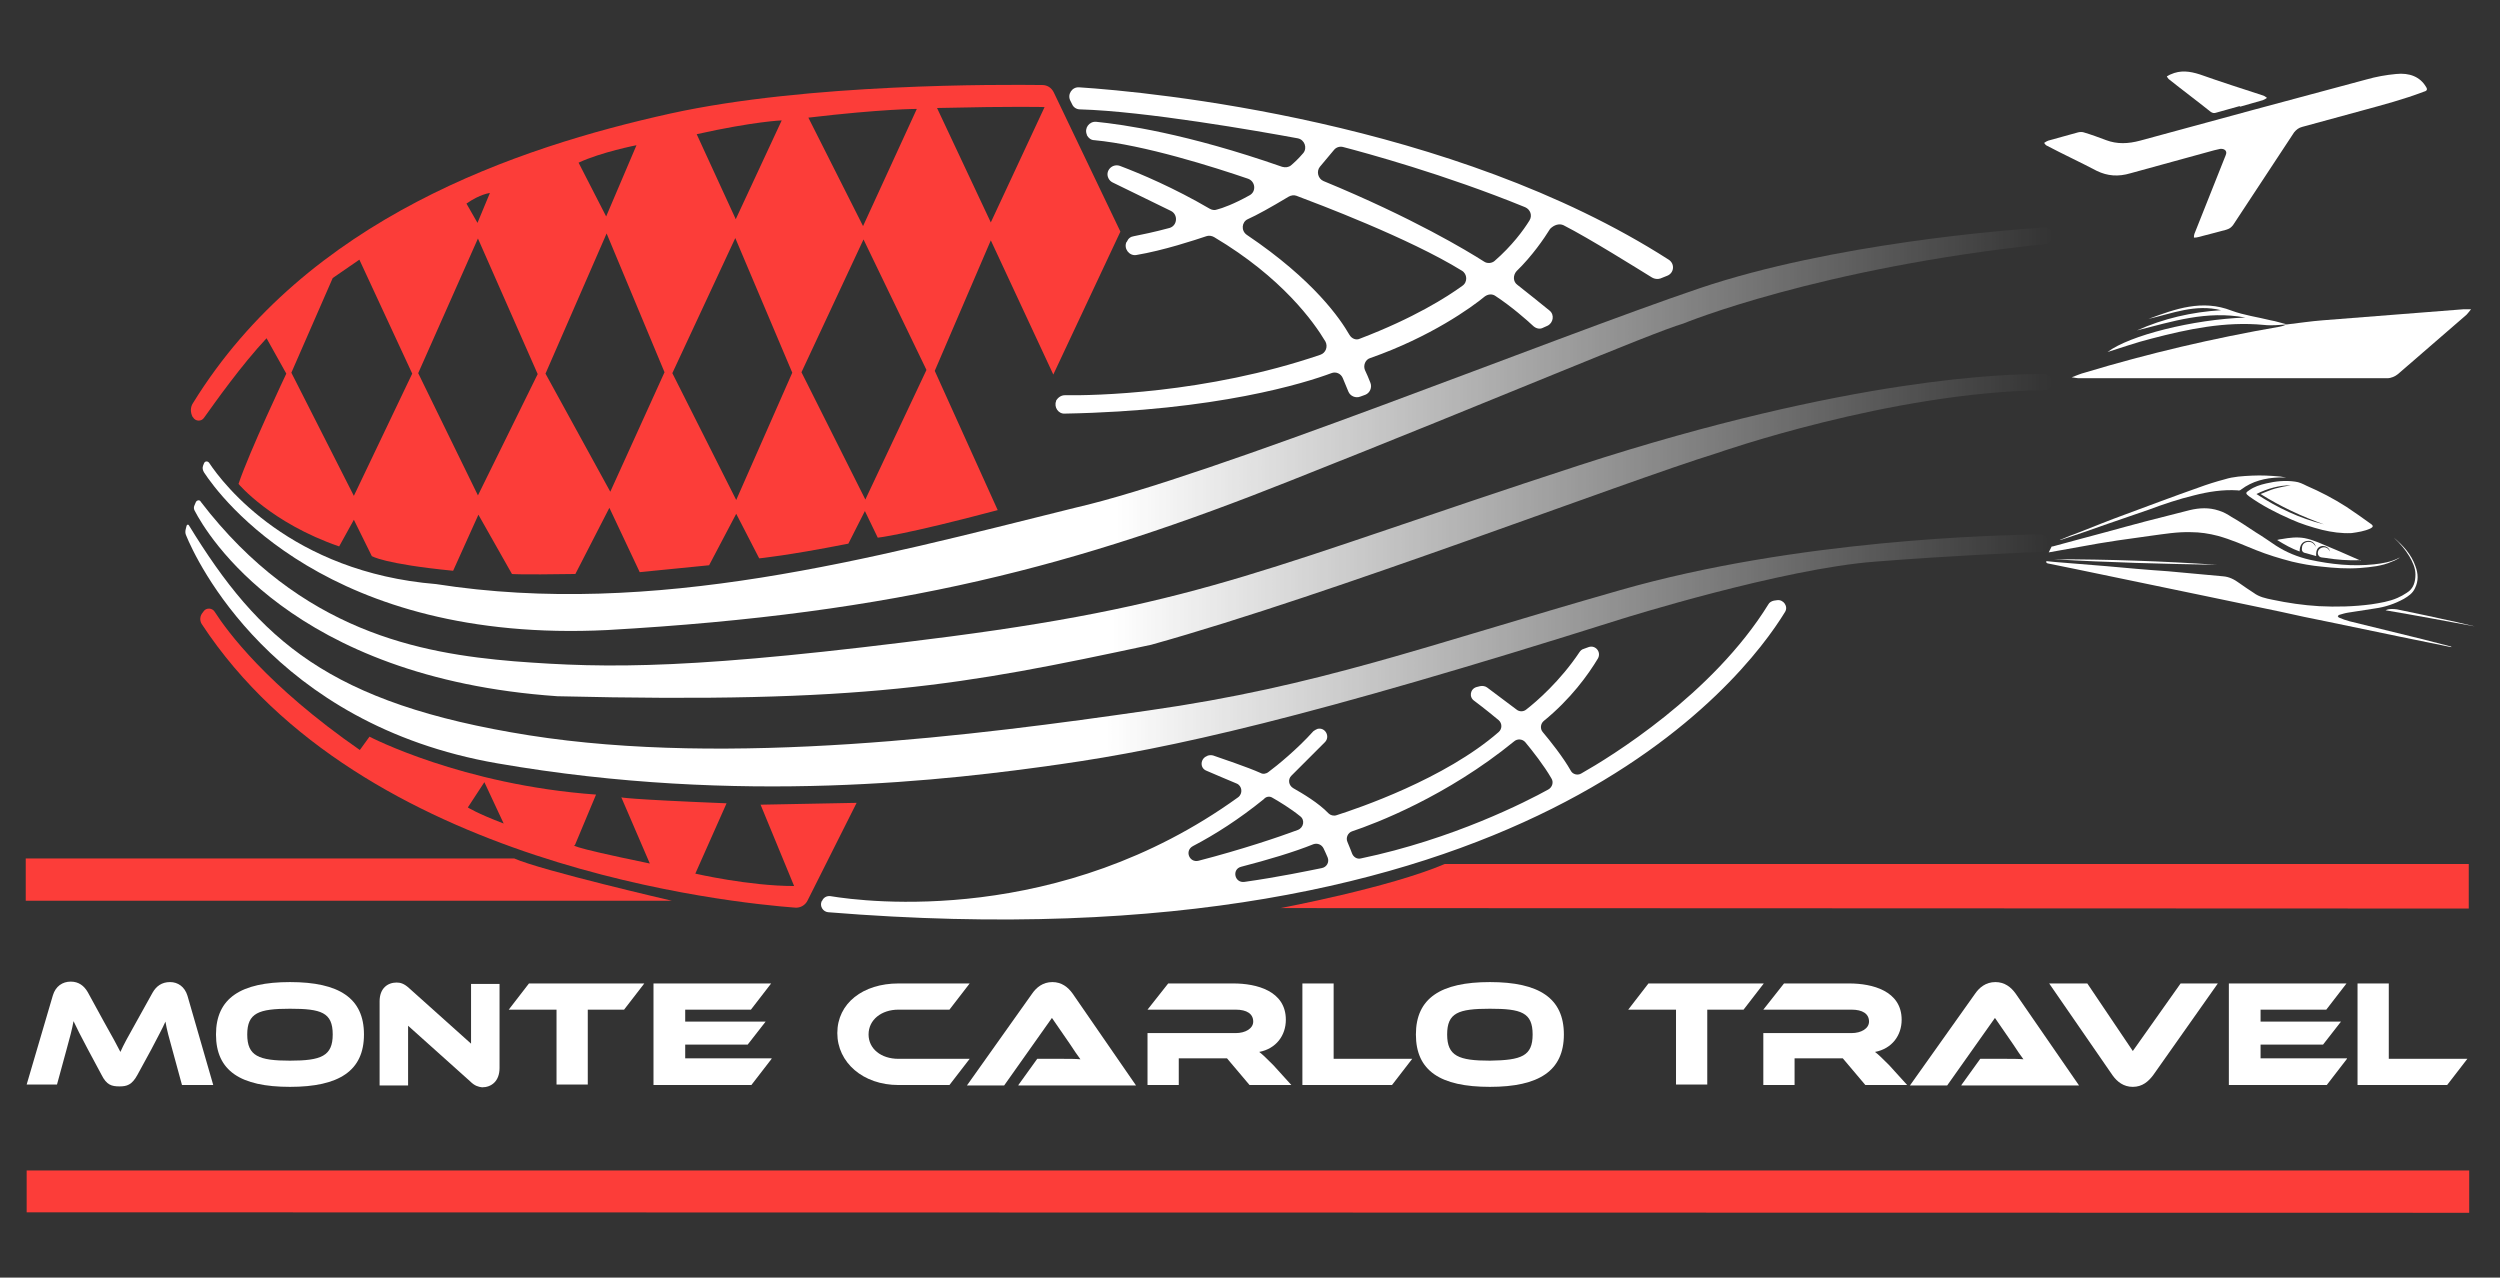 <?xml version="1.0" encoding="utf-8"?>
<!-- Generator: Adobe Illustrator 26.0.3, SVG Export Plug-In . SVG Version: 6.00 Build 0)  -->
<svg version="1.1" id="NOIR" xmlns="http://www.w3.org/2000/svg" xmlns:xlink="http://www.w3.org/1999/xlink" x="0px" y="0px"
	 viewBox="0 0 544 278" style="enable-background:new 0 0 544 278;" xml:space="preserve">
<rect x="0" y="0" width="544" height="278" fill="#333333" stroke="none"/>
<style type="text/css">
	.st0{fill:#FC3D39;}
	.st1{fill:none;}
	.st2{fill:url(#SVGID_1_);}
	.st3{fill:url(#SVGID_00000054980208797055756160000006267695276835042177_);}
	.st4{fill:url(#SVGID_00000010289887206920787610000003502105850861237387_);}
	.st5{fill:#FFFFFF;}
</style>
<path class="st0" d="M537.2,188.1v9.6l-258.6-0.1c0,0,23.6-4.4,35.8-9.6h222.8V188.1z"/>
<path class="st1" d="M146.3,196"/>
<path class="st0" d="M5.6,186.8v9.2h140.6c0,0-28.5-6.6-34.3-9.2H5.6z"/>
<path class="st1" d="M537.2,254.7"/>
<polygon class="st0" points="537.3,263.9 537.3,254.7 5.8,254.7 5.8,263.8 "/>
<g>
	<path class="st0" d="M229.2,81.5l14.6-31.1l-14.5-30.3c-0.5-1-1.4-1.6-2.5-1.6c-9-0.1-50.9-0.4-80.9,6.2
		c-33.4,7.4-79.1,22.8-103.9,63c-0.6,0.9-0.6,2-0.1,3l0.1,0.1c0.5,0.9,1.8,1,2.4,0.1c2.5-3.5,8.1-11.4,13.6-17.3l4.3,7.7
		c0,0-8.1,17.1-10.4,24c0,0,7.1,8.5,21.9,13.6l3.2-5.8l3.9,7.9c0,0,2.5,1.7,17.7,3.2l5.5-12.2l7.3,12.9c0,0,1.1,0.2,13.8,0l7.4-14.4
		l6.6,14c0,0,6-0.6,15.1-1.5l5.9-11.2l5,9.7c0,0,6.2-0.6,19.4-3.2l3.6-7.1l2.8,5.8c0,0,5.8-0.6,26.1-6l-13.7-30.3l12.2-28.4
		L229.2,81.5z M138.5,31.6l-6.6,15.5l-6-11.7C130.8,33.1,138.5,31.6,138.5,31.6z M106.6,42l-2.7,6.5l-2.4-4.2
		C104.5,42.2,106.6,42,106.6,42z M77,107.9L63.4,81.1l9-20.6l5.8-4l11.5,24.8L77,107.9z M104,107.8L91,81.2L104,51.9l13,29.5
		L104,107.8z M132.8,107l-14.1-25.7L132,50.8L144.6,81L132.8,107z M199.5,23.7l-11.7,25.5l-11.9-23.6
		C192,23.7,199.5,23.7,199.5,23.7z M170.1,26.2l-10,21.5l-8.5-18.5C164.2,26.4,170.1,26.2,170.1,26.2z M160.2,108.8l-13.9-27.6
		L160,51.8l12.4,29.3L160.2,108.8z M188.3,108.7L174.4,81l13.5-28.9l13.7,28.4L188.3,108.7z M203.9,23.5c17.2-0.4,23.4-0.2,23.4-0.2
		l-11.7,25.1L203.9,23.5z"/>
</g>
<g>
	<path class="st0" d="M165.5,175.1l7.3,17.7c-9.8,0-21.5-2.7-21.5-2.7l6.8-15.3c-22.2-0.9-22.9-1.3-22.9-1.3l6.2,14.4
		c-19.4-4-16.3-4-16.3-4l4.6-11c-29.2-2.1-49.3-12.6-49.3-12.6l-2.1,2.9c-20.3-14.1-28.9-25.9-31.6-30.1c-0.5-0.8-1.7-0.9-2.3-0.2
		l-0.3,0.4c-0.6,0.7-0.7,1.7-0.2,2.5c34.7,52.8,115.9,60.7,129.1,61.7c1.1,0.1,2.2-0.5,2.7-1.5l10.7-21.3L165.5,175.1z M101.8,175.7
		l3.6-5.5l4.2,9C103.8,177,101.8,175.7,101.8,175.7z"/>
</g>
<linearGradient id="SVGID_1_" gradientUnits="userSpaceOnUse" x1="40.4" y1="142.59" x2="445.755" y2="142.59">
	<stop  offset="0.494" style="stop-color:#FFFFFF"/>
	<stop  offset="0.967" style="stop-color:#FFFFFF;stop-opacity:6.496394e-02"/>
	<stop  offset="1" style="stop-color:#FFFFFF;stop-opacity:0"/>
</linearGradient>
<path class="st2" d="M40.6,114.4l-0.2,0.8c-0.1,0.4-0.1,0.9,0.1,1.3c2.1,5.2,18.7,41.1,67.7,49.6c53,9.2,98.7,3.6,122.5,0.2
	c23.8-3.4,53.4-9.9,122.1-31.6c0,0,35-11,55.4-12.5c16.5-1.3,30.8-1.9,35.7-2.1c1,0,1.8-0.9,1.8-1.9V118c0-0.9-0.8-1.7-1.7-1.7
	c-9.1,0.1-53,1.1-91.4,12.1c-43.1,12.3-65.5,20.9-102.7,26.2c-37.3,5.4-91.1,12.3-134.8,5.4c-43.5-6.9-58.7-20.7-74-45.7
	C41,114.1,40.7,114.1,40.6,114.4z"/>
<linearGradient id="SVGID_00000039819747619977616220000014291253028697946294_" gradientUnits="userSpaceOnUse" x1="42.241" y1="116.643" x2="446.598" y2="116.643">
	<stop  offset="0.494" style="stop-color:#FFFFFF"/>
	<stop  offset="0.967" style="stop-color:#FFFFFF;stop-opacity:6.496394e-02"/>
	<stop  offset="1" style="stop-color:#FFFFFF;stop-opacity:0"/>
</linearGradient>
<path style="fill:url(#SVGID_00000039819747619977616220000014291253028697946294_);" d="M42.6,109.3l-0.3,0.7
	c-0.2,0.4-0.1,0.9,0.1,1.2c2.5,4.8,20.9,36.3,78.9,40.3c66.7,1.6,87.7-2.3,129.2-11.2c39.5-11,102.1-35.2,123.1-41.7
	c0,0,37.8-13.3,71.3-13.7c0.9,0,1.6-0.7,1.6-1.7v0c0-1-0.8-1.8-1.7-1.8c-7.8-0.1-42.1,0.7-101,19.8c-67.5,22-81.4,30-137,37.3
	c-55.6,7.2-74.3,7-94.9,5.4c-20.4-1.7-46.5-6.4-68.2-34.7C43.5,108.7,42.8,108.8,42.6,109.3z"/>
<linearGradient id="SVGID_00000044860537703785207580000017179075756169132420_" gradientUnits="userSpaceOnUse" x1="44.078" y1="93.324" x2="446.657" y2="93.324">
	<stop  offset="0.494" style="stop-color:#FFFFFF"/>
	<stop  offset="0.967" style="stop-color:#FFFFFF;stop-opacity:6.496394e-02"/>
	<stop  offset="1" style="stop-color:#FFFFFF;stop-opacity:0"/>
</linearGradient>
<path style="fill:url(#SVGID_00000044860537703785207580000017179075756169132420_);" d="M44.4,100.8l-0.2,0.5
	c-0.2,0.5-0.1,1,0.2,1.5c3.4,5.2,26.9,37.3,87.7,34.3c63.7-3.6,102.5-14.1,148.7-32.5c46.2-18.3,78.1-32,85.5-34.2
	c0,0,29.3-12.1,78.8-17.3c0.9-0.1,1.5-0.8,1.5-1.7l0-0.3c0-0.9-0.8-1.6-1.7-1.6c-8.3,0.5-46.2,3.5-75,13.2
	c-32.5,11-106.6,41.1-136,47.8c-44.3,11-91.6,24-139,16.6c-31.6-2.6-46.3-21.7-49.4-26.4C45.2,100.3,44.6,100.3,44.4,100.8z"/>
<g>
	<path class="st5" d="M340.2,49c5.7,2.9,16.2,9.5,19.3,11.4c0.5,0.3,1.2,0.4,1.8,0.2l1.5-0.6c1.5-0.6,1.7-2.6,0.3-3.5
		C316,26.3,250.4,20,234.8,19c-1.5-0.1-2.6,1.5-1.9,2.9l0.4,0.8c0.3,0.7,1,1.1,1.7,1.1c14.2,0.4,38.7,4.7,47.4,6.3
		c1.5,0.3,2.1,2.1,1.2,3.2c-1.1,1.3-2.1,2.2-2.7,2.7c-0.5,0.4-1.2,0.5-1.9,0.3c-20.9-7.3-34.6-9.2-40.5-9.8c-1.5-0.1-2.6,1.4-2,2.8
		l0,0.1c0.3,0.6,0.9,1.1,1.6,1.1c10.8,1,26.2,5.9,33.5,8.4c1.6,0.6,1.8,2.8,0.3,3.6c-3.4,1.9-5.9,2.8-7.1,3.1
		c-0.5,0.2-1.1,0.1-1.6-0.2c-7.7-4.5-15-7.6-19.5-9.3c-1.7-0.6-3.3,1.1-2.5,2.7v0c0.2,0.4,0.5,0.7,0.9,0.9l12.7,6.2
		c1.6,0.8,1.4,3.2-0.3,3.7c-3.3,0.9-6.3,1.5-7.8,1.8c-0.7,0.1-1.2,0.5-1.5,1.2l-0.1,0.1c-0.6,1.4,0.6,3,2.1,2.8
		c6-1,12.9-3.3,15.3-4.1c0.5-0.2,1.2-0.1,1.7,0.2c14.8,8.8,21.7,18.5,24.2,22.7c0.6,1.1,0.1,2.5-1.1,2.9
		c-24.9,8.5-49.6,8.9-55.6,8.8c-0.8,0-1.5,0.5-1.9,1.2l0,0.1c-0.5,1.3,0.5,2.8,1.9,2.7c33-0.6,52.4-6.7,58-8.8
		c1-0.4,2.1,0.1,2.5,1.1l1.2,2.9c0.4,1,1.6,1.5,2.6,1.1l1.1-0.4c1-0.4,1.5-1.6,1.1-2.6c-0.4-1-0.8-2-1.2-2.8c-0.4-1,0.1-2.3,1.2-2.6
		c13.1-4.6,22-11,24.9-13.4c0.7-0.5,1.6-0.6,2.3-0.1c3.5,2.3,6.8,5.2,8.3,6.6c0.6,0.5,1.4,0.7,2.1,0.3l0.9-0.4
		c1.3-0.6,1.6-2.4,0.5-3.3c-2.2-1.8-5.1-4.1-7-5.6c-1-0.7-1-2.1-0.2-3c3.4-3.3,6-7.1,7.3-9.2C338.2,48.9,339.3,48.6,340.2,49z
		 M293.6,72.8c-1.9-3.3-7.6-11.8-22.3-21.7c-1.3-0.9-1.1-2.8,0.2-3.4c2-0.9,4.9-2.5,8.9-4.9c0.5-0.3,1.2-0.4,1.7-0.2
		c4.5,1.7,24.5,9.2,36,16.3c1.2,0.7,1.3,2.5,0.1,3.3c-3.3,2.4-10.5,7-22.3,11.5C295.1,74.1,294.1,73.7,293.6,72.8z M322.9,56.9
		c-3.6-2.3-15.5-9.5-34.9-17.5c-1.2-0.5-1.6-2.1-0.8-3.1l3.1-3.7c0.5-0.6,1.3-0.8,2-0.6c4.6,1.2,22,5.9,39.6,13.1
		c1.1,0.5,1.6,1.8,0.9,2.9c-1.3,2.1-3.8,5.5-7.6,8.8C324.6,57.3,323.6,57.4,322.9,56.9z"/>
</g>
<g>
	<path class="st5" d="M384.8,131.5c-12.1,19.6-34.5,33.3-40.7,36.8c-0.8,0.5-1.9,0.2-2.3-0.6c-1.7-3-4.5-6.5-6.1-8.4
		c-0.6-0.7-0.5-1.8,0.2-2.4c5.9-4.8,9.7-10.1,11.8-13.6c0.8-1.4-0.5-3-2-2.5l-1.1,0.4c-0.4,0.1-0.7,0.4-0.9,0.7
		c-4.2,6.3-9.4,10.8-11.6,12.5c-0.6,0.5-1.5,0.5-2.1,0l-6.4-4.8c-0.4-0.3-1-0.4-1.5-0.3l-0.8,0.2c-1.4,0.4-1.7,2.2-0.5,3
		c2.4,1.8,4.2,3.3,5.3,4.2c0.8,0.7,0.8,1.9,0,2.6c-11.7,10.2-30.6,16.6-35.3,18.1c-0.6,0.2-1.3,0-1.7-0.4c-2.2-2.3-5.6-4.3-7.7-5.5
		c-1-0.6-1.2-1.9-0.4-2.7l7.3-7.3c1.2-1.2,0.1-3.3-1.6-2.9l0,0c-0.3,0.1-0.6,0.3-0.9,0.5c-3.5,3.9-7.9,7.5-9.8,8.9
		c-0.5,0.4-1.2,0.5-1.7,0.2c-2.9-1.3-8.6-3.2-10.3-3.8c-0.4-0.1-0.7-0.1-1.1,0c-0.1,0-0.1,0-0.2,0.1c-1.5,0.5-1.7,2.6-0.2,3.2
		c2.3,1,4.7,2,6.6,2.8c1.2,0.5,1.4,2.2,0.3,3c-38.8,28-80.9,22.8-88.7,21.5c-0.8-0.1-1.5,0.3-1.8,1l-0.1,0.1
		c-0.5,1.1,0.3,2.3,1.4,2.4c151.4,12.3,199.2-50.6,208.2-65.3c0.8-1.2-0.3-2.8-1.7-2.6l-0.7,0.1C385.5,130.8,385,131.1,384.8,131.5z
		 M276.9,173.6c1.4,0.8,3.9,2.3,6,4c1.1,0.8,0.8,2.5-0.5,3c-4,1.5-12.3,4.3-21.6,6.7c-2,0.5-3.1-2.2-1.2-3.2
		c4.8-2.5,10.1-5.9,15.4-10.2C275.5,173.3,276.3,173.2,276.9,173.6z M270.1,188.6c5.8-1.5,11.5-3.2,15.7-4.9
		c0.9-0.3,1.8,0.1,2.2,0.9c0.3,0.6,0.6,1.3,0.9,2c0.4,1-0.2,2.1-1.3,2.3c-3,0.6-9.1,1.9-16.8,3C268.6,192.2,268,189.1,270.1,188.6z
		 M294.2,185.7c-0.2-0.5-0.4-1.1-1-2.5c-0.4-0.9,0.1-2,1-2.3c5.1-1.7,20.6-7.6,35.3-19.6c0.7-0.6,1.8-0.5,2.4,0.2
		c1.5,1.8,4.1,5.1,5.7,7.9c0.5,0.8,0.2,1.9-0.7,2.4c-4.7,2.6-20.7,10.8-40.8,15C295.3,187,294.5,186.5,294.2,185.7z"/>
</g>
<g>
	<path class="st5" d="M22.6,222.3c1.9,3.4,2.8,5,3.6,6.6c0.7-1.6,1.6-3.2,3.5-6.6l3.5-6.3c0.8-1.4,2-2.3,3.8-2.3c1.7,0,3.2,1,3.8,3
		l5.6,19.4h-6.8l-2.1-7.7c-0.7-2.5-1.2-4.3-1.5-6.1c-0.7,1.6-1.6,3.2-3.1,6.1l-3,5.5c-1.2,2.2-2.3,2.5-3.9,2.5
		c-1.7,0-2.8-0.3-3.9-2.5l-3-5.6c-1.6-3-2.4-4.6-3.1-6.1c-0.3,1.7-0.8,3.6-1.5,6.1l-2.1,7.7H5.8l5.7-19.4c0.6-2,2.1-3,3.9-3
		c1.7,0,2.9,0.9,3.7,2.3L22.6,222.3z"/>
	<path class="st5" d="M79.2,225.1c0,7.9-5.4,11.4-16.1,11.4c-10.8,0-16.1-3.5-16.1-11.4s5.4-11.4,16.1-11.4
		C73.8,213.7,79.2,217.2,79.2,225.1z M72.4,225.1c0-4.8-2.5-5.6-9.3-5.6s-9.3,0.9-9.3,5.6s2.5,5.7,9.3,5.7S72.4,229.8,72.4,225.1z"
		/>
	<path class="st5" d="M102.3,235.3l-13.5-12.1v13h-6.2v-18.3c0-2.9,1.8-4.1,3.7-4.1c0.8,0,1.6,0.2,2.7,1.2l13.5,12.1v-13h6.2v18.3
		c0,2.9-1.8,4.2-3.8,4.2C104.1,236.5,103.3,236.3,102.3,235.3z"/>
	<path class="st5" d="M140.2,214l-4.4,5.7h-7.9v16.3h-6.8v-16.3h-10.4l4.4-5.7H140.2z"/>
	<path class="st5" d="M167.9,230.4l-4.4,5.7h-21.3V214h25.6l-4.4,5.7h-14.3v2.6h17.5l-3.9,5h-13.6v3H167.9z"/>
	<path class="st5" d="M211,230.4l-4.4,5.7h-11.1c-7.7,0-13.3-4.9-13.3-11.3c0-6.5,5.6-10.8,13.3-10.8H211l-4.4,5.7h-11.1
		c-3.7,0-6.5,2.2-6.5,5.4c0,3.1,2.7,5.3,6.5,5.3H211z"/>
	<path class="st5" d="M221.6,236.1l4.1-5.7h5.5c1.3,0,2.9,0,3.9,0.1c-0.6-0.8-1.5-2.1-2.2-3.2l-4-5.8l-10.4,14.7h-8.1l14.2-20
		c0.9-1.3,2.3-2.5,4.4-2.5c2,0,3.4,1.1,4.4,2.5l13.8,20H221.6z"/>
	<path class="st5" d="M281,236.1h-9.1l-4.9-5.8h-10.5v5.8h-6.8v-11.3h19.2c2.1,0,3.8-1,3.8-2.5c0-1.7-1.4-2.6-3.8-2.6h-19.2l4.5-5.7
		h14.2c5,0,11.4,1.6,11.4,7.9c0,3.4-2.1,6.3-5.8,7c0.8,0.6,1.6,1.4,3.1,2.9L281,236.1z"/>
	<path class="st5" d="M307.3,230.4l-4.4,5.7h-19.5V214h6.8v16.4H307.3z"/>
	<path class="st5" d="M340.3,225.1c0,7.9-5.4,11.4-16.1,11.4c-10.8,0-16.1-3.5-16.1-11.4s5.4-11.4,16.1-11.4
		C334.9,213.7,340.3,217.2,340.3,225.1z M333.5,225.1c0-4.8-2.5-5.6-9.3-5.6c-6.9,0-9.3,0.9-9.3,5.6s2.5,5.7,9.3,5.7
		C331.1,230.7,333.5,229.8,333.5,225.1z"/>
	<path class="st5" d="M383.8,214l-4.4,5.7h-7.9v16.3h-6.8v-16.3h-10.4l4.4-5.7H383.8z"/>
	<path class="st5" d="M415,236.1h-9.1l-4.9-5.8h-10.5v5.8h-6.8v-11.3h19.2c2.1,0,3.8-1,3.8-2.5c0-1.7-1.4-2.6-3.8-2.6h-19.2l4.5-5.7
		h14.2c5,0,11.4,1.6,11.4,7.9c0,3.4-2.1,6.3-5.8,7c0.8,0.6,1.6,1.4,3.1,2.9L415,236.1z"/>
	<path class="st5" d="M426.8,236.1l4.1-5.7h5.5c1.3,0,2.9,0,3.9,0.1c-0.6-0.8-1.5-2.1-2.2-3.2l-4-5.8l-10.4,14.7h-8.1l14.2-20
		c0.9-1.3,2.3-2.5,4.4-2.5c2,0,3.4,1.1,4.4,2.5l13.8,20H426.8z"/>
	<path class="st5" d="M454.2,214l9.9,14.7l10.4-14.7h8.1l-14.1,20c-1,1.3-2.3,2.5-4.4,2.5c-2,0-3.4-1.1-4.4-2.5l-13.8-20H454.2z"/>
	<path class="st5" d="M510.7,230.4l-4.4,5.7H485V214h25.6l-4.4,5.7h-14.3v2.6h17.5l-3.9,5h-13.6v3H510.7z"/>
	<path class="st5" d="M536.9,230.4l-4.4,5.7H513V214h6.8v16.4H536.9z"/>
</g>
<g>
	<path class="st5" d="M520.9,117c2,1.7,3.8,3.6,4.7,6.2c0.6,1.6,0.7,3.2-0.1,4.8c-0.5,1.1-1.4,1.7-2.4,2.3c-2,1.1-4.1,1.8-6.3,2.1
		c-1.9,0.3-3.9,0.6-5.8,0.9c-0.7,0.1-1.3,0.3-2,0.5c-0.1,0-0.2,0.2-0.3,0.3c0.1,0.1,0.2,0.3,0.3,0.3c0.7,0.3,1.5,0.6,2.3,0.8
		c5.3,1.3,10.6,2.6,15.9,3.9c1.9,0.5,3.9,1,5.8,1.5c0.2,0,0.3,0.1,0.5,0.2c-0.2,0-0.4,0-0.7-0.1c-3.4-0.7-6.9-1.4-10.3-2.1
		c-5.3-1.1-10.6-2.2-15.9-3.3c-3.5-0.7-6.9-1.4-10.4-2.2c-5.3-1.1-10.5-2.2-15.8-3.3c-4.3-0.9-8.6-1.8-13-2.7
		c-5.3-1.1-10.6-2.2-15.9-3.3c-2-0.4-3.9-0.8-5.9-1.2c-0.3-0.1-0.4-0.2-0.3-0.5c0.7,0.1,1.3,0.1,2,0.2c3.7,0.3,7.4,0.6,11.1,0.9
		c4.4,0.4,8.8,0.8,13.3,1.1c4,0.4,8,0.7,12,1.1c1.4,0.1,2.5,0.7,3.6,1.5c1,0.7,2,1.4,3.1,2.1c1.2,0.9,2.6,1.2,4.1,1.5
		c3.3,0.7,6.7,1.2,10.1,1.4c3.8,0.2,7.6,0.1,11.4-0.4c1.9-0.3,3.9-0.6,5.7-1.4c0.7-0.3,1.4-0.7,2-1.1c1.5-0.9,1.9-2.4,1.9-4
		c0-1.4-0.6-2.7-1.3-3.9c-0.9-1.5-2-2.8-3.3-4C521,117.1,521,117.1,520.9,117z"/>
	<path class="st5" d="M522.1,121.4c-0.5,0.3-1,0.6-1.6,0.8c-2.2,1-4.6,1.2-7,1.4c-2.8,0.2-5.6,0-8.3-0.3c-2.2-0.2-4.4-0.6-6.5-1.1
		c-2.7-0.7-5.3-1.5-7.8-2.5c-2.7-1.1-5.4-2.3-8.3-3.1c-1.9-0.5-3.9-0.8-5.8-0.8c-3-0.1-5.9,0.4-8.9,0.8c-2.4,0.3-4.7,0.7-7.1,1
		c-2.8,0.4-5.6,0.9-8.3,1.4c-2.2,0.4-4.4,0.8-6.7,1.2c0.2-0.4,0.4-0.8,0.6-1.2c0-0.1,0.2-0.1,0.3-0.1c3.8-1,7.6-2.1,11.5-3.1
		c2.8-0.8,5.6-1.5,8.5-2.3c3.3-0.8,6.5-1.7,9.8-2.5c2.1-0.5,4.2-0.6,6.3,0.1c1,0.3,1.9,0.8,2.8,1.4c1.8,1,3.5,2.2,5.2,3.3
		c1.5,0.9,2.9,1.9,4.4,2.9c2.3,1.5,4.8,2.5,7.4,3.1c4.6,1,9.3,1.5,14,1c1.8-0.2,3.7-0.5,5.4-1.4C522,121.3,522,121.3,522.1,121.4
		C522.1,121.3,522.1,121.4,522.1,121.4z"/>
	<path class="st5" d="M511.7,116c-2.2,0.1-4.3-0.2-6.4-0.7c-2.3-0.6-4.6-1.3-6.8-2.3c-3.2-1.4-6.3-3-9.1-5c-0.8-0.6-0.8-0.8,0-1.3
		c1.1-0.8,2.4-1.2,3.7-1.5c2.1-0.5,4.2-0.7,6.3-0.4c0.9,0.1,1.7,0.5,2.5,0.9c3,1.3,5.9,2.8,8.7,4.6c1.8,1.2,3.5,2.4,5.3,3.7
		c0.6,0.4,0.5,0.7-0.1,1C514.5,115.6,513.1,115.8,511.7,116z M505.7,114.1c-4.8-1.7-9.5-3.9-13.8-6.6c1.1-0.4,2.1-0.9,3.2-1.2
		c1.1-0.3,2.2-0.5,3.4-0.7c-2.6,0-5.1,0.7-7.5,1.9C495.6,110.5,500.4,112.8,505.7,114.1z"/>
	<path class="st5" d="M448.2,117.5c1.4-0.6,2.9-1.2,4.3-1.7c3.3-1.3,6.5-2.6,9.8-3.8c5.4-2,10.7-4,16.1-5.9c1.9-0.7,3.8-1.3,5.7-1.8
		c1.9-0.6,3.9-0.7,5.9-0.8c2.1-0.1,4.1,0,6.2,0.2c0.4,0.1,0.8,0.1,1.3,0.2c-0.5,0-1.1,0-1.6,0c-3,0.1-5.8,0.8-8.2,2.6
		c-0.2,0.2-0.5,0.3-0.8,0.2c-3.2-0.2-6.4,0.3-9.5,1.1c-3.3,0.8-6.6,1.9-9.8,3.1c-3,1-6,2.1-9,3.1c-3.4,1.2-6.8,2.4-10.2,3.5
		C448.3,117.5,448.3,117.5,448.2,117.5C448.2,117.5,448.2,117.5,448.2,117.5z"/>
	<path class="st5" d="M513.5,121.9c-2.5,0.1-5-0.1-7.5-0.5c-0.3,0-0.5-0.1-0.8-0.1c-0.8-0.1-1.1-1-0.6-1.7c0.6-0.7,1.7-0.7,2.2,0.1
		c0.1,0.1,0.1,0.2,0.2,0.3c-0.2-0.9-1-1.2-1.6-1.2c-1,0.1-1.5,0.8-1.4,2.2c-0.7-0.2-1.4-0.4-2.1-0.6c-0.6-0.1-1.1-0.3-1-1.1
		c0-0.6,0.3-1.1,0.9-1.3c0.5-0.2,1.3-0.1,1.7,0.4c0.2,0.2,0.3,0.4,0.4,0.6c-0.1-0.8-0.9-1.4-1.8-1.3c-1.1,0.1-1.7,0.9-1.7,2.3
		c-1.7-0.6-3.3-1.5-4.9-2.5c0.4-0.1,0.7-0.2,1-0.2c1.7-0.3,3.3-0.5,5-0.2c1,0.2,1.9,0.5,2.9,0.9c3.1,1.3,6.2,2.6,9.3,4
		C513.6,121.8,513.5,121.8,513.5,121.9z"/>
	<path class="st5" d="M482.4,122.9c-11.8-0.2-23.6-0.5-35.4-1.2C458.8,121.7,470.6,122.1,482.4,122.9z"/>
	<path class="st5" d="M519.1,132.8c0.8-0.4,1.7-0.3,2.5-0.2c4.3,0.9,8.7,1.8,13.1,2.8c1.3,0.3,2.5,0.6,3.8,0.9
		C532,135.1,525.6,133.9,519.1,132.8z"/>
</g>
<g>
	<path class="st5" d="M514.2,24c-4.4,1.2-8.8,2.4-13.2,3.6c-0.8,0.2-1.3,0.6-1.8,1.2c-4.4,6.7-8.9,13.5-13.3,20.2
		c-0.4,0.5-0.8,0.8-1.5,1c-2,0.5-4,1.1-6.1,1.6c-0.3,0.1-0.6,0.1-0.9,0.1c0-0.3,0-0.5,0.1-0.8c2.2-5.5,4.4-11.1,6.6-16.6
		c0.1-0.2,0.2-0.5,0.3-0.8c0.2-0.7-0.4-1.2-1.3-1.1c-0.4,0.1-0.8,0.2-1.3,0.3c-6.1,1.7-12.1,3.3-18.2,5c-2.7,0.8-5,0.6-7.3-0.5
		c-3.6-1.9-7.3-3.6-10.9-5.5c-0.3-0.1-0.4-0.4-0.6-0.6c0.3-0.2,0.6-0.4,0.9-0.5c2.2-0.6,4.3-1.2,6.5-1.8c0.4-0.1,0.9-0.1,1.2,0
		c1.7,0.5,3.3,1.1,4.9,1.7c2.4,0.9,4.8,0.8,7.4,0.1c16.4-4.5,32.8-8.9,49.2-13.3c2.1-0.6,4.3-1,6.5-1.2c2.9-0.3,5.2,0.6,6.5,2.8
		c0.4,0.6,0.2,0.9-0.6,1.1C523.1,21.6,518.6,22.8,514.2,24z"/>
	<path class="st5" d="M487.3,23.1c-1.7,0.5-3.3,0.9-5,1.4c-0.5,0.2-0.9,0.1-1.3-0.2c-3-2.4-6.1-4.7-9.1-7.1
		c-0.2-0.2-0.3-0.4-0.4-0.6c0.3-0.1,0.5-0.3,0.8-0.4c2.2-1,4.2-0.7,6.4,0c4.5,1.6,9.2,3.1,13.8,4.6c0.3,0.1,0.5,0.3,0.8,0.5
		c-0.3,0.2-0.6,0.4-0.9,0.5c-1.6,0.5-3.3,0.9-4.9,1.4C487.3,23.1,487.3,23.1,487.3,23.1z"/>
</g>
<g>
	<path class="st5" d="M497.6,70.6c2.6-0.3,5.2-0.7,7.8-0.9c10.2-0.8,20.4-1.6,30.6-2.4c0.4,0,0.9,0,1.7,0c-0.5,0.6-0.7,0.9-1,1.2
		c-5,4.3-9.9,8.6-14.9,12.9c-0.6,0.5-1.5,0.9-2.3,0.9c-22.4,0-44.8,0-67.3,0c-0.3,0-0.5-0.1-1.4-0.2c1.3-0.5,2-0.8,2.8-1
		c13.9-4.2,28-7.5,42.4-10C496.6,71,497.1,70.8,497.6,70.6L497.6,70.6z"/>
	<path class="st5" d="M497.7,70.6c-1.7,0.1-3.4,0.3-5.1,0.1c-8.4-0.8-16.5,0.9-24.5,3c-3.2,0.8-6.3,1.9-9.5,2.9
		c4.7-3.6,18.6-7.1,30-7.5c-8.5-1.6-16,0.9-23.6,2.8c5.8-2.6,11.9-4,18.3-4.4c-5.6-1.4-10.6,0.7-15.8,1.9c5.9-2.2,11.7-4.3,18.1-1.8
		c2.7,1,5.7,1.4,8.5,2.1C495.3,69.9,496.4,70.3,497.7,70.6C497.6,70.6,497.7,70.6,497.7,70.6z"/>
</g>
</svg>
